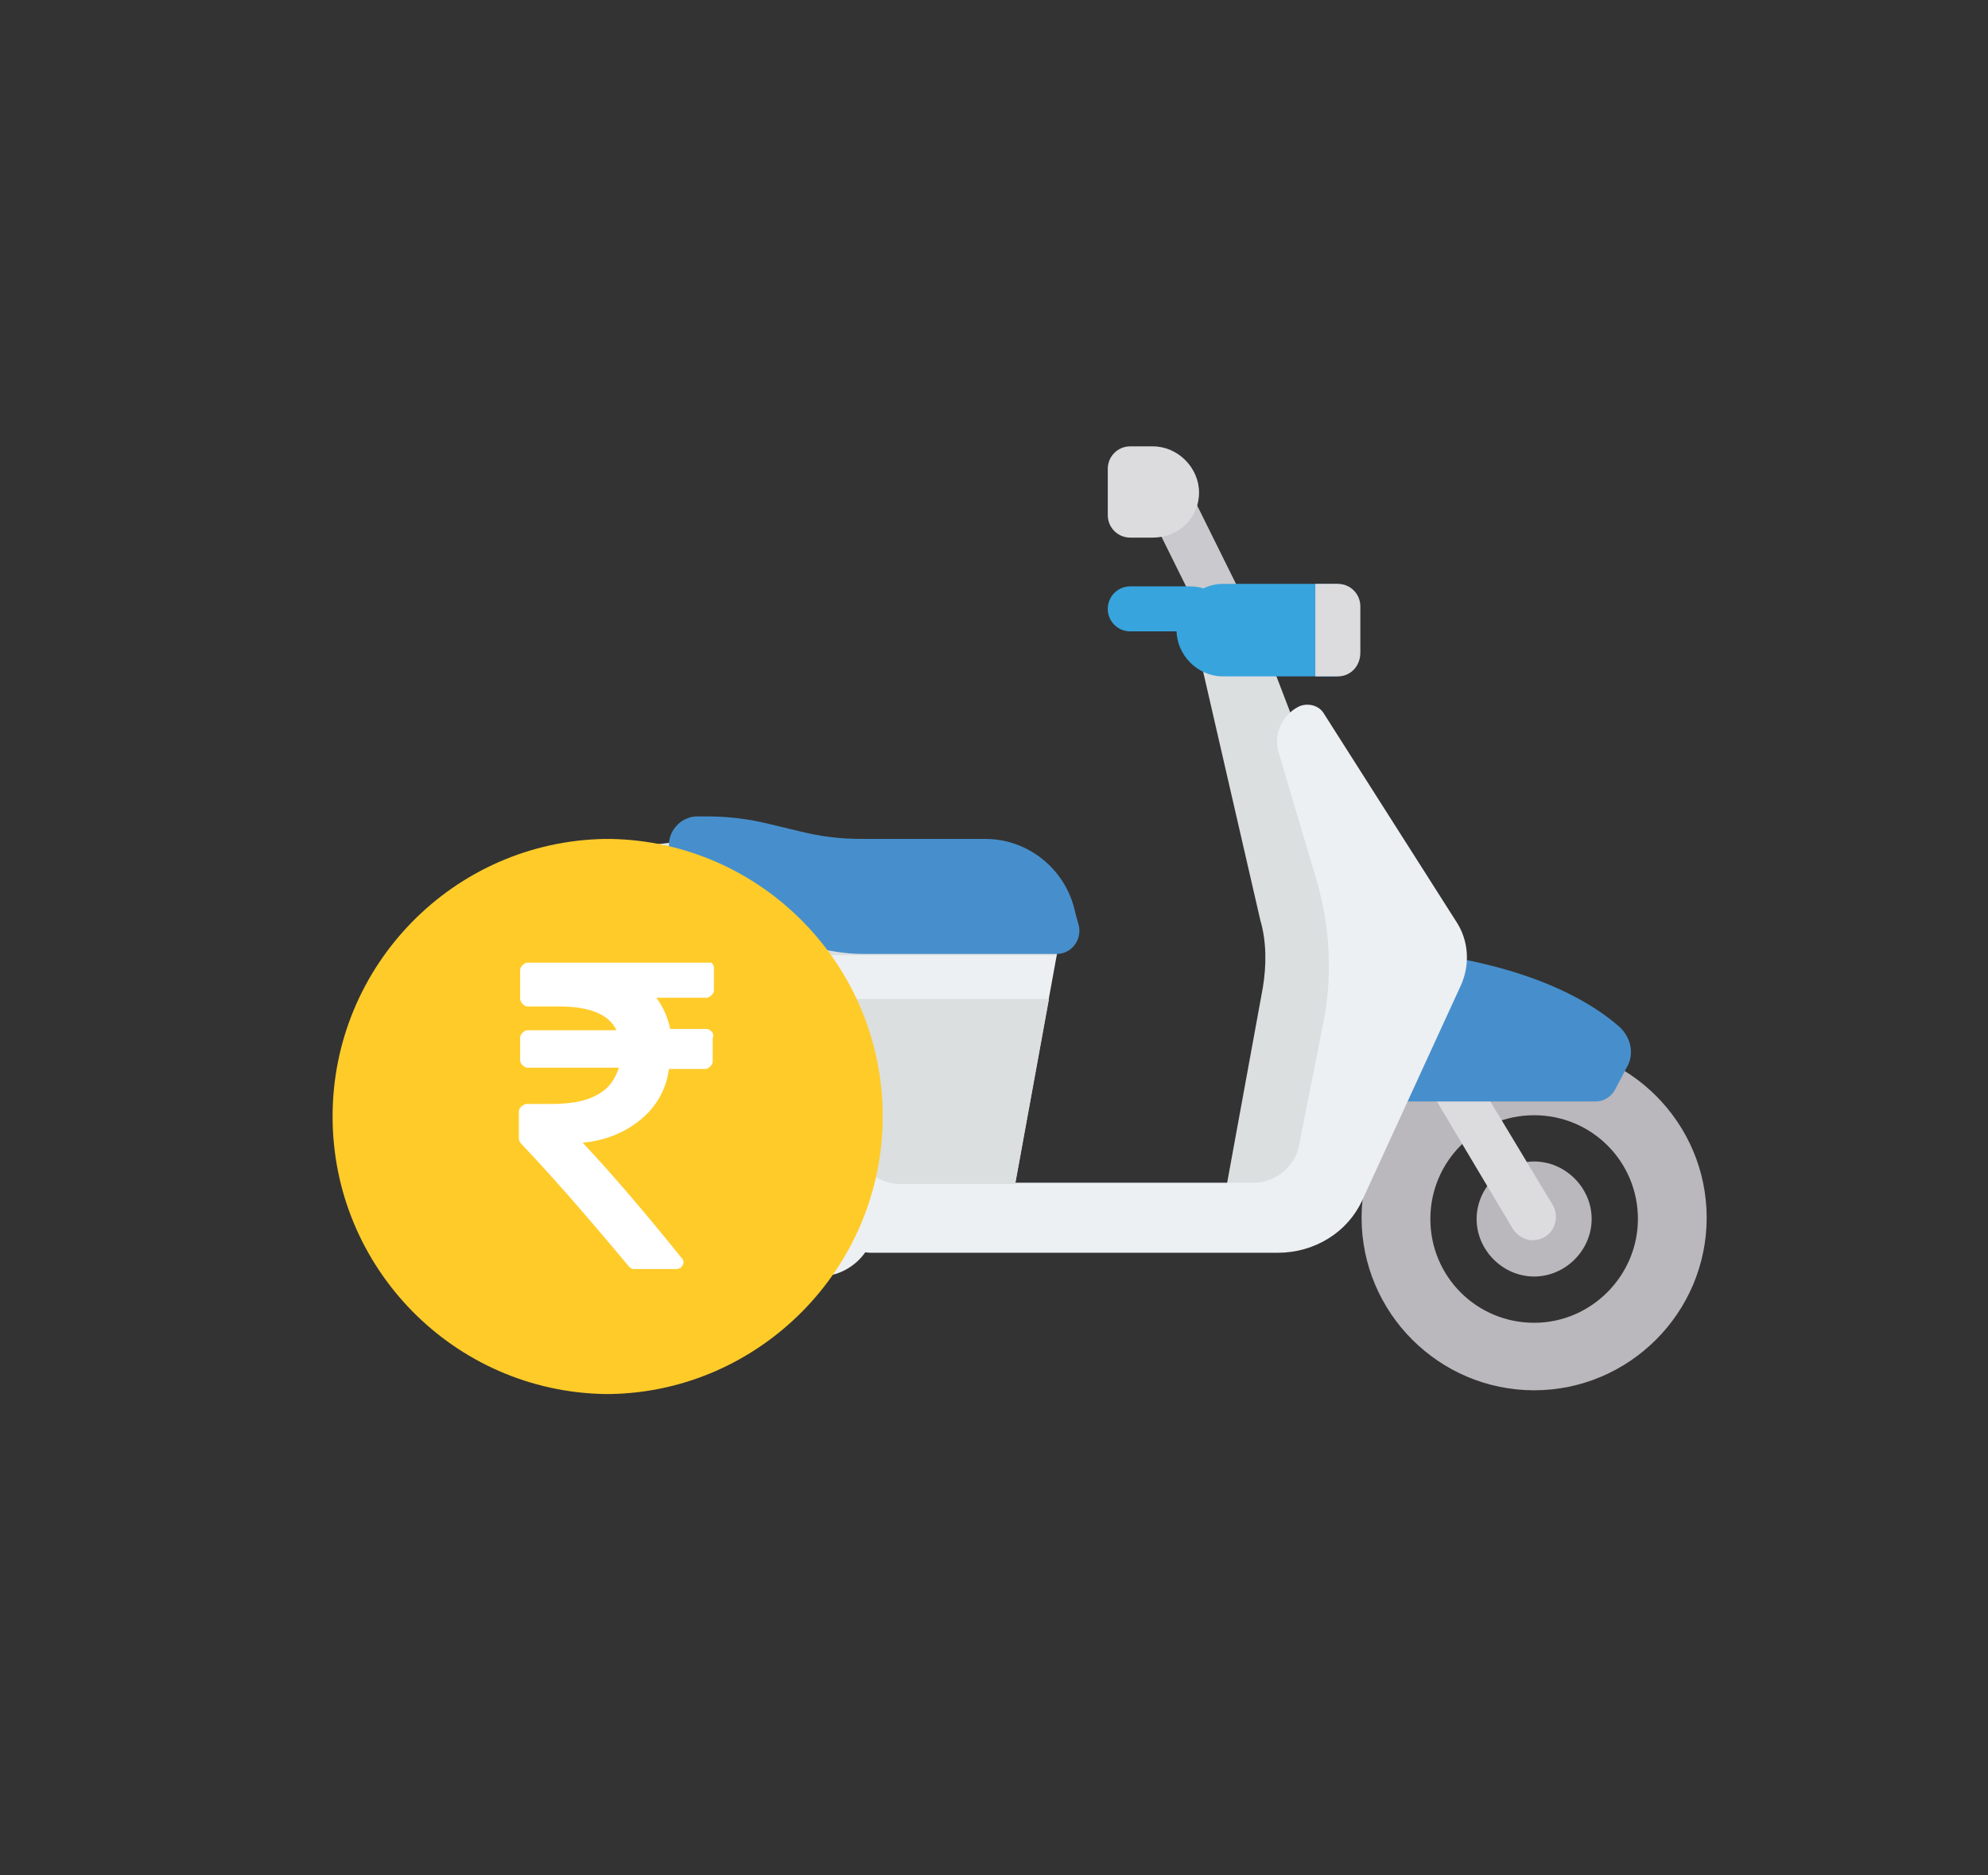 <?xml version="1.0" encoding="utf-8"?>
<!-- Generator: Adobe Illustrator 21.0.2, SVG Export Plug-In . SVG Version: 6.00 Build 0)  -->
<svg version="1.1" id="Layer_1" xmlns="http://www.w3.org/2000/svg" xmlns:xlink="http://www.w3.org/1999/xlink" x="0px" y="0px"
	 viewBox="0 0 159 150" style="enable-background:new 0 0 159 150;" xml:space="preserve">
<rect x="0" y="0" width="159" height="150" fill="#333333" stroke="none"/>
<style type="text/css">
	.st0{fill:#CAC9CD;}
	.st1{fill:#BAB7BD;}
	.st2{fill:#DCDBDE;}
	.st3{fill:#478FCC;}
	.st4{fill:#202528;}
	.st5{fill:#ECF0F3;}
	.st6{fill:#DBDFE0;}
	.st7{fill:#38A4DD;}
	.st8{fill:#EEEDED;}
	.st9{fill:#FFCB29;}
	.st10{fill:#FFFFFF;}
</style>
<g>
	<polygon class="st0" points="93.9,36.7 99.4,47.8 96.1,49.4 90.6,38.3 93.9,36.7 	"/>
	<path class="st1" d="M122.7,102.1c-2.5,0-4.6-2.1-4.6-4.6c0-2.5,2.1-4.6,4.6-4.6c2.5,0,4.6,2.1,4.6,4.6
		C127.3,100,125.2,102.1,122.7,102.1L122.7,102.1z"/>
	<path class="st1" d="M122.7,105.8c-4.6,0-8.3-3.7-8.3-8.3c0-4.6,3.7-8.3,8.3-8.3c4.6,0,8.3,3.7,8.3,8.3
		C131,102,127.3,105.8,122.7,105.8L122.7,105.8z M122.7,83.6c-7.6,0-13.8,6.2-13.8,13.8c0,7.6,6.2,13.8,13.8,13.8
		c7.6,0,13.8-6.2,13.8-13.8C136.5,89.8,130.3,83.6,122.7,83.6L122.7,83.6z"/>
	<path class="st2" d="M122.6,99.2c-0.6,0-1.2-0.3-1.6-0.9L112,83.2c-0.5-0.9-0.2-2,0.6-2.5c0.9-0.5,2-0.2,2.5,0.6l9.1,15.1
		c0.5,0.9,0.2,2-0.6,2.5C123.3,99.1,122.9,99.2,122.6,99.2L122.6,99.2z"/>
	<path class="st3" d="M110.3,88.1h17.3c0.7,0,1.3-0.4,1.6-1l1-1.9c0.5-1,0.2-2.2-0.6-3c-2-1.8-6.5-4.7-15.2-5.9L110.3,88.1
		L110.3,88.1z"/>
	<path class="st4" d="M47,105.8c-4.6,0-8.3-3.7-8.3-8.3c0-4.6,3.7-8.3,8.3-8.3s8.3,3.7,8.3,8.3C55.3,102,51.6,105.8,47,105.8
		L47,105.8z M47,83.6c-7.6,0-13.8,6.2-13.8,13.8c0,7.6,6.2,13.8,13.8,13.8s13.8-6.2,13.8-13.8C60.9,89.8,54.7,83.6,47,83.6L47,83.6z
		"/>
	<path class="st5" d="M65.5,102.1H47c-2.5,0-4.6-2.1-4.6-4.6l0,0c0-2.5,2.1-4.6,4.6-4.6h18.4c2.5,0,4.6,2.1,4.6,4.6l0,0
		C70.1,100,68,102.1,65.5,102.1L65.5,102.1z"/>
	<path class="st6" d="M97.8,96.5L101,79c0.3-1.8,0.3-3.7-0.2-5.4l-4.9-21.3h5.5l9.2,24l-5.5,20.3H97.8L97.8,96.5z"/>
	<path class="st5" d="M109,95.9l7.8-17c0.8-1.7,0.7-3.7-0.4-5.3l-10.5-16.5c-0.4-0.7-1.3-0.9-2-0.6l0,0c-1.4,0.7-2.1,2.3-1.6,3.8
		l3,10.1c1.1,3.8,1.3,7.7,0.5,11.6l-1.9,9.6c-0.3,1.7-1.9,3-3.6,3H81.2l3.7-20.3l-3.7-5.5l-24-1.8l-14.1,1.6
		c-1.4,0.2-2.5,1.4-2.5,2.8l0,0c0,0.7,0.3,1.5,0.8,2l2.9,2.9c0,0-14.8,3.7-14.8,12.9V91c0,1,0.8,1.8,1.8,1.8h28c1,0,1.9,0.4,2.6,1.1
		l5.2,5.2c0.7,0.7,1.6,1.1,2.6,1.1h32.5C105.1,100.2,107.8,98.6,109,95.9L109,95.9z"/>
	<path class="st6" d="M84.9,74.4l-3.7-5.5l-24-1.8l-14.1,1.6c-1.4,0.2-2.5,1.4-2.5,2.8c0,0.7,0.3,1.5,0.8,2l2.9,2.9h40.2L84.9,74.4
		L84.9,74.4z"/>
	<path class="st7" d="M107,54.1h-9.2c-2,0-3.7-1.7-3.7-3.7l0,0c0-2,1.7-3.7,3.7-3.7h9.2V54.1L107,54.1z"/>
	<path class="st7" d="M97.8,52.3c-0.5,0-0.9-0.2-1.3-0.5l-1.3-1.3h-4.8c-1,0-1.8-0.8-1.8-1.8c0-1,0.8-1.8,1.8-1.8h4.8
		c1,0,1.9,0.4,2.6,1.1l1.3,1.3c0.7,0.7,0.7,1.9,0,2.6C98.7,52.1,98.2,52.3,97.8,52.3L97.8,52.3z"/>
	<path class="st2" d="M107,54.1h-1.8v-7.4h1.8c1,0,1.8,0.8,1.8,1.8v3.7C108.8,53.3,108,54.1,107,54.1L107,54.1z"/>
	<path class="st8" d="M47,92.9c2.5,0,4.6,2.1,4.6,4.6c0,2.5-2.1,4.6-4.6,4.6c-2.5,0-4.6-2.1-4.6-4.6C42.4,94.9,44.5,92.9,47,92.9
		L47,92.9z"/>
	<path class="st3" d="M53.5,67.6L53.5,67.6c0,0.8,0.4,1.6,1.1,2l6.3,4.2c2.4,1.6,5.3,2.5,8.2,2.5h15.4c1.2,0,2-1.1,1.8-2.2L86,73
		c-0.7-3.4-3.7-5.9-7.2-5.9h-9.9c-1.7,0-3.3-0.2-4.9-0.6l-2.5-0.6c-1.6-0.4-3.3-0.6-4.9-0.6h-0.6C54.6,65.2,53.5,66.3,53.5,67.6
		L53.5,67.6z"/>
	<path class="st6" d="M63.5,85.8l5.5,7.4c0.7,0.9,1.8,1.5,3,1.5h9.2l2.7-14.8H66.4C63.4,79.9,61.6,83.4,63.5,85.8L63.5,85.8z"/>
	<path class="st2" d="M92.2,43h-1.8c-1,0-1.8-0.8-1.8-1.8v-3.7c0-1,0.8-1.8,1.8-1.8h1.8c2,0,3.7,1.7,3.7,3.7l0,0
		C95.9,41.4,94.3,43,92.2,43L92.2,43z"/>
	<path class="st9" d="M70.6,89.3c0-12.1-9.7-22-21.8-22.2v0c-0.1,0-0.2,0-0.2,0s-0.2,0-0.2,0v0c-12.1,0.2-21.8,10.1-21.8,22.2
		c0,12.1,9.7,22,21.8,22.2v0c0.1,0,0.2,0,0.2,0c0.1,0,0.2,0,0.2,0v0C60.8,111.3,70.6,101.4,70.6,89.3z"/>
	<path class="st10" d="M56.9,82.5c-0.1-0.1-0.2-0.2-0.4-0.2h-2.9c-0.2-1-0.6-1.8-1.1-2.5h4c0.2,0,0.3-0.1,0.4-0.2
		c0.1-0.1,0.2-0.2,0.2-0.4v-1.8c0-0.2-0.1-0.3-0.2-0.4C56.8,77,56.7,77,56.5,77H42.2c-0.2,0-0.3,0.1-0.4,0.2
		c-0.1,0.1-0.2,0.2-0.2,0.4v2.3c0,0.1,0.1,0.3,0.2,0.4c0.1,0.1,0.2,0.2,0.4,0.2h2.5c2.4,0,4,0.6,4.6,1.9h-7.1
		c-0.2,0-0.3,0.1-0.4,0.2c-0.1,0.1-0.2,0.2-0.2,0.4v1.8c0,0.2,0.1,0.3,0.2,0.4c0.1,0.1,0.2,0.2,0.4,0.2h7.3
		c-0.3,0.9-0.8,1.7-1.8,2.2c-0.9,0.5-2.1,0.7-3.7,0.7h-1.9c-0.1,0-0.3,0.1-0.4,0.2c-0.1,0.1-0.2,0.2-0.2,0.4v2.2
		c0,0.1,0.1,0.3,0.2,0.4c2.2,2.3,5.1,5.6,8.6,9.8c0.1,0.1,0.2,0.2,0.4,0.2h3.4c0.2,0,0.4-0.1,0.5-0.3c0.1-0.2,0.1-0.4-0.1-0.6
		c-3.3-4.1-6-7.2-7.9-9.2c2-0.2,3.5-0.9,4.7-1.9c1.2-1,2-2.4,2.2-4h2.9c0.2,0,0.3-0.1,0.4-0.2c0.1-0.1,0.2-0.2,0.2-0.4v-1.8
		C57.1,82.7,57,82.6,56.9,82.5L56.9,82.5z M56.9,82.5"/>
</g>
</svg>
